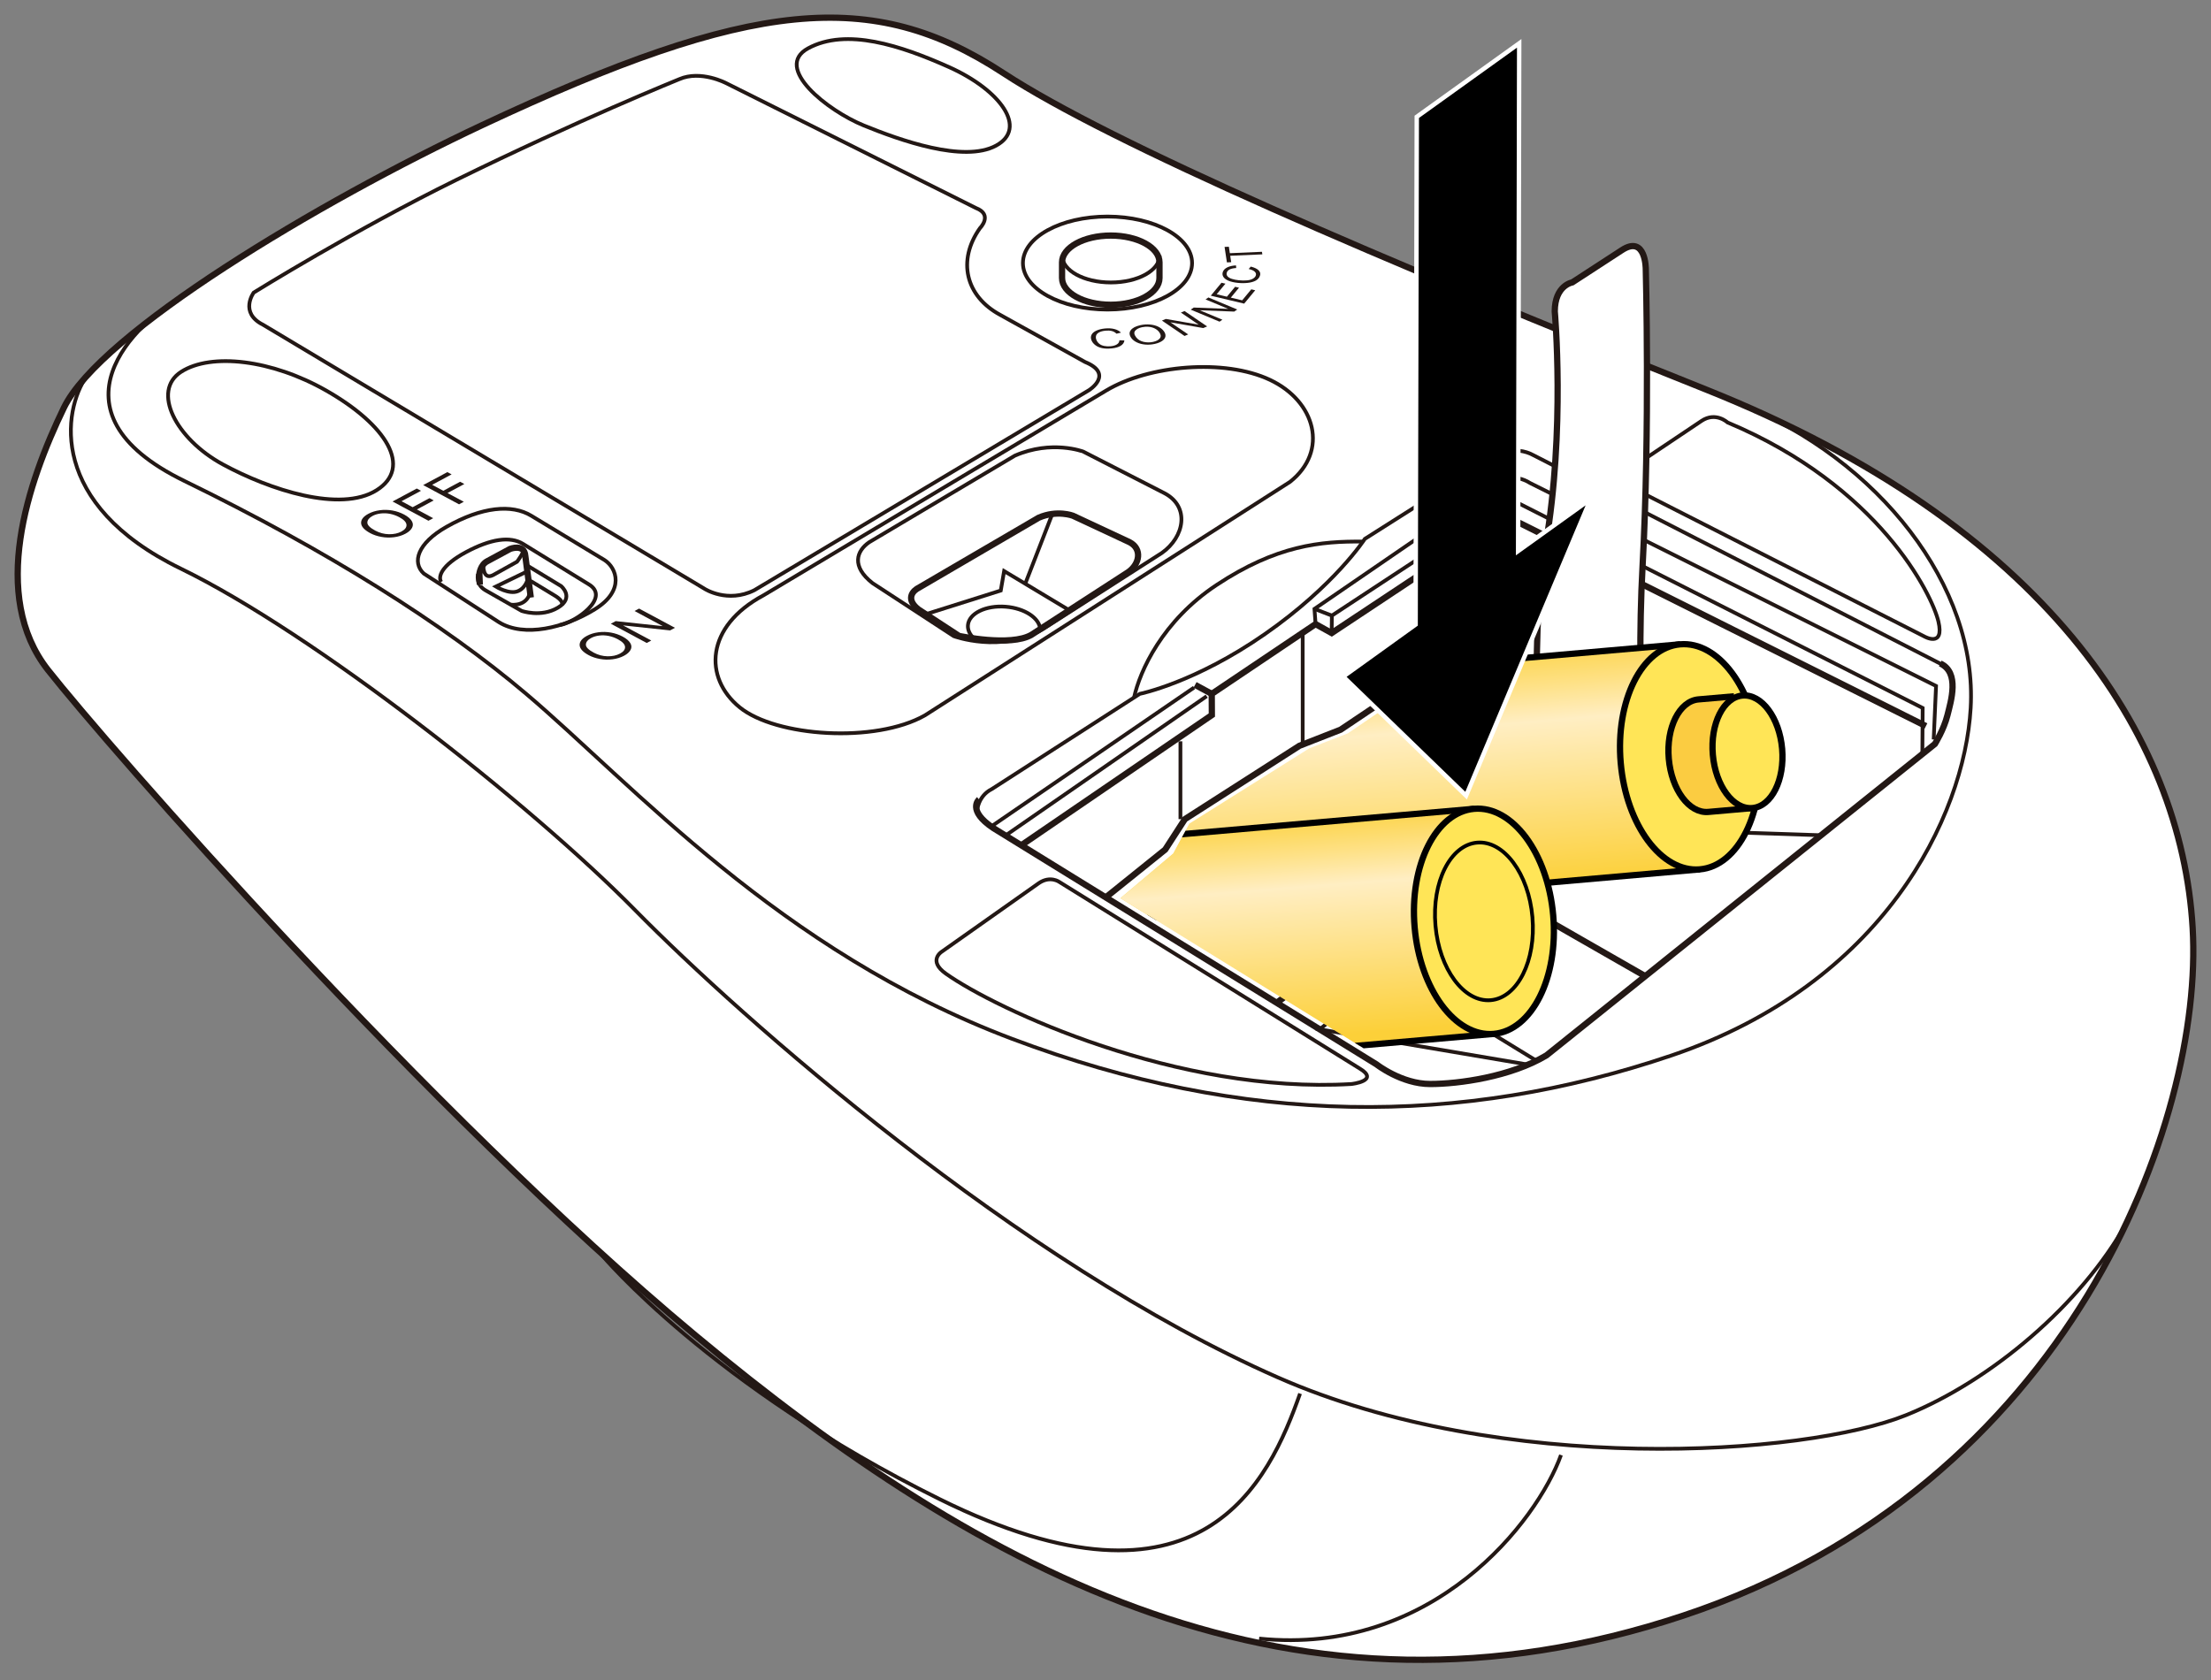 <?xml version="1.0" encoding="utf-8"?>
<!-- Generator: Adobe Illustrator 25.4.8, SVG Export Plug-In . SVG Version: 6.00 Build 0)  -->
<svg version="1.1" xmlns="http://www.w3.org/2000/svg" xmlns:xlink="http://www.w3.org/1999/xlink" x="0px" y="0px"
	 viewBox="0 0 250 190" enable-background="new 0 0 250 190" xml:space="preserve">
<rect x="0" y="0" width="250" height="190" fill="#808080" stroke="none"/>
<g id="レイヤー_1">
	<g>
		<g>
			<path fill="#FFFFFF" stroke="#231815" stroke-width="0.709" stroke-miterlimit="10" d="M54.547,14.137
				C35.878,22.898,11.318,37.67,7.226,46.111s-8.441,21.231-1.791,29.672s42.972,50.081,73.156,75.203
				c32.516,27.063,68.041,46.298,111.781,31.718c43.74-14.58,58.832-56.018,57.553-77.761s-16.626-45.531-54.995-60.878
				c-37.106-14.842-67.287-27.811-79.47-35.793C98.625-1.448,85-0.152,54.547,14.137z"/>
			<polyline fill="none" stroke="#231815" stroke-width="0.709" stroke-miterlimit="10" points="217.766,82.118 170.407,58.439 
				150.573,71.594 148.752,70.582 137.014,78.475 137.025,80.87 115.358,95.678 			"/>
			<path fill="none" stroke="#231815" stroke-width="0.709" stroke-miterlimit="10" d="M125.029,101.492l6.722-5.409l2.226-3.441
				l12.953-8.298l4.655-1.821l15.381-10.322l7.893,17.203c0,0,1.012,2.631,0.607,4.048c-0.405,1.417-2.024,5.869-3.238,8.703"/>
			<path fill="none" stroke="#231815" stroke-width="0.709" stroke-miterlimit="10" d="M186.03,110.4l-17.04-9.764
				c0,0-3.137-1.316-5.97,0.607l-5.97,4.452c0,0-1.72,1.113-1.518,4.452l-0.074,7.322"/>
			<polyline fill="none" stroke="#231815" stroke-width="0.709" stroke-miterlimit="10" points="158.315,104.752 156.645,104.481 
				144.348,113.408 			"/>
			<path fill="none" stroke="#231815" stroke-width="0.425" stroke-miterlimit="10" d="M157.05,105.696
				c0,0-2.372,2.578,0.653,4.446l16.033,9.826"/>
			<polyline fill="none" stroke="#231815" stroke-width="0.425" stroke-miterlimit="10" points="155.212,111.476 149.223,116.415 
				172.788,120.402 			"/>
			<polyline fill="none" stroke="#231815" stroke-width="0.425" stroke-miterlimit="10" points="166.547,72.482 167.311,70.641 
				168.201,60.41 			"/>
			
				<line fill="none" stroke="#231815" stroke-width="0.425" stroke-miterlimit="10" x1="113.69" y1="94.497" x2="136.44" y2="78.737"/>
			<path fill="none" stroke="#231815" stroke-width="0.425" stroke-miterlimit="10" d="M148.752,70.582l-0.124-1.72l21.263-14.59
				c0,0,1.423-0.712,3.114,0.356l45.906,22.953l-0.267,6.05"/>
			<polyline fill="none" stroke="#231815" stroke-width="0.425" stroke-miterlimit="10" points="217.363,85.276 217.399,80.071 
				170.692,56.406 150.596,69.621 			"/>
			<polyline fill="none" stroke="#231815" stroke-width="0.425" stroke-miterlimit="10" points="148.628,68.862 150.596,69.621 
				150.573,71.594 			"/>
			
				<line fill="none" stroke="#231815" stroke-width="0.425" stroke-miterlimit="10" x1="135.016" y1="77.758" x2="112.069" y2="93.479"/>
			<path fill="none" stroke="#231815" stroke-width="0.425" stroke-miterlimit="10" d="M110.476,91.74c0,0,0.075-1.704,1.676-2.505
				l16.726-10.765c0,0,6.228-1.246,14.146-6.761c7.918-5.516,11.299-10.765,11.299-10.765l14.857-9.43c0,0,2.046-1.246,4.27,0
				l46.284,23.717"/>
			<path fill="none" stroke="#231815" stroke-width="0.425" stroke-miterlimit="10" d="M128.23,78.886
				c0.647-2.997,3.221-8.683,9.315-12.719c6.812-4.512,11.817-4.966,16.565-4.917"/>
			<path fill="none" stroke="#231815" stroke-width="0.425" stroke-miterlimit="10" d="M183.999,54.881l33.577,17.094
				c0,0,2.313,1.334,1.601-1.69s-6.672-15.302-23.843-22.508c0,0-1.334-1.246-2.936-0.178l-8.096,5.427
				C184.303,53.026,182.829,54.286,183.999,54.881z"/>
			<path fill="none" stroke="#231815" stroke-width="0.425" stroke-miterlimit="10" d="M117.456,99.884l-10.998,7.767
				c0,0-1.564,1.005,0.489,2.463c5.678,4.032,26.2,13.64,45.862,12.483c0,0,3.292-0.356,0.89-1.779l-33.918-21.073
				C119.781,99.745,118.752,98.994,117.456,99.884z"/>
			<path fill="none" stroke="#231815" stroke-width="0.425" stroke-miterlimit="10" d="M20.704,33.519
				c-5.324,2.859-16.051,12.978,0.14,20.872S50.214,70.605,59.5,78.475c11.941,10.119,28.628,29.095,54.938,39.012
				s50.708,9.966,74.589,1.87s33.073-26.924,33.798-39.263c0.81-13.762-10.328-28.072-26.188-34.488"/>
			<path fill="none" stroke="#231815" stroke-width="0.425" stroke-miterlimit="10" d="M9.8,42.546
				C7.082,46.41,5.463,57.022,20.439,64.308c14.977,7.286,39.465,26.513,51.406,38.656s43.2,39.862,72.657,52.823
				c25.298,11.131,59.502,8.905,71.038,4.25c9.674-3.904,19.804-12.585,24.879-21.674"/>
			<path fill="none" stroke="#231815" stroke-width="0.425" stroke-miterlimit="10" d="M146.999,157.608
				c-3.509,9.917-11.062,26.631-40.748,11.941c-25.853-12.793-38.198-27.607-38.198-27.607"/>
			<path fill="none" stroke="#231815" stroke-width="0.425" stroke-miterlimit="10" d="M176.502,164.56
				c-2.655,7.417-14.409,22.757-34.134,20.754"/>
			
				<ellipse fill="none" stroke="#231815" stroke-width="0.425" stroke-miterlimit="10" cx="125.225" cy="29.75" rx="9.563" ry="5.26"/>
			<path fill="none" stroke="#231815" stroke-width="0.709" stroke-miterlimit="10" d="M120.087,29.669
				c0-1.673,2.466-3.029,5.508-3.029c3.042,0,5.508,1.356,5.508,3.029v1.769c0,1.673-2.466,3.029-5.508,3.029
				c-3.042,0-5.508-1.356-5.508-3.029V29.669z"/>
			<path fill="none" stroke="#231815" stroke-width="0.425" stroke-miterlimit="10" d="M125.073,44.17L86.323,67.331
				c-6.57,3.523-6.787,9.322-2.689,12.662c4.098,3.339,15.331,4.098,20.947,0.911l41.287-26.411
				c4.402-3.491,2.884-9.107-2.277-11.536S129.9,41.285,125.073,44.17z"/>
			<path fill="none" stroke="#231815" stroke-width="0.425" stroke-miterlimit="10" d="M76.804,8.955
				c0,0-11.612,4.705-25.197,11.384c-11.455,5.632-22.92,12.75-22.92,12.75s-1.67,2.277,1.063,3.643l49.928,29.865
				c0,0,2.58,1.67,5.616,0.152l37.843-22.624c0,0,2.884-1.821-0.455-3.188l-9.58-5.322c-3.947-2.125-4.877-6.169-2.297-9.812
				c0,0,1.518-1.518-0.455-2.277L82.116,9.41C82.116,9.41,79.249,7.888,76.804,8.955z"/>
			<path fill="none" stroke="#231815" stroke-width="0.425" stroke-miterlimit="10" d="M107.313,7.589
				c-5.458-2.442-11.612-4.478-15.938-2.125c-4.003,2.177,2.201,7.058,6.299,8.728s11.308,4.25,14.951,2.277
				S113.081,10.169,107.313,7.589z"/>
			<path fill="none" stroke="#231815" stroke-width="0.425" stroke-miterlimit="10" d="M36.883,44.17
				c-6.141-3.499-12.993-4.297-16.393-2.125c-3.396,2.169-0.607,7.589,4.705,10.473s13.29,5.502,17.389,2.921
				C46.682,52.86,43.691,48.05,36.883,44.17z"/>
			<path fill="none" stroke="#231815" stroke-width="0.425" stroke-miterlimit="10" d="M131.116,28.917
				c0,1.673-2.466,3.029-5.508,3.029s-5.508-1.356-5.508-3.029"/>
			<path fill="none" stroke="#231815" stroke-width="0.425" stroke-miterlimit="10" d="M114.751,51.532l-16.469,9.79
				c-1.442,0.987-2.049,2.732,0.379,4.63l9.183,5.996c0,0,5.313,1.973,10.018-0.759l13.509-8.652
				c2.58-1.821,3.188-5.237,0.304-6.755l-9.183-4.705C122.492,51.077,118.925,49.711,114.751,51.532z"/>
			<path fill="none" stroke="#231815" stroke-width="0.709" stroke-miterlimit="10" d="M117.445,58.552l-13.791,8.054
				c-0.721,0.493-1.025,1.366,0.19,2.315l4.592,2.998c0,0,5.829,1.246,8.182-0.12l10.959-7.099c1.29-0.911,1.594-2.618,0.152-3.377
				l-6.413-2.998C121.316,58.325,119.532,57.642,117.445,58.552z"/>
			<polyline fill="none" stroke="#231815" stroke-width="0.425" stroke-miterlimit="10" points="104.248,69.6 113.157,66.787 
				113.537,64.586 121.088,69.123 			"/>
			
				<line fill="none" stroke="#231815" stroke-width="0.425" stroke-miterlimit="10" x1="115.924" y1="66.02" x2="118.925" y2="58.287"/>
			<path fill="none" stroke="#231815" stroke-width="0.425" stroke-miterlimit="10" d="M110.122,72.204
				c-0.466-0.442-0.72-0.961-0.677-1.497c0.108-1.337,2.025-2.273,4.281-2.09c2.134,0.173,3.808,1.285,3.89,2.536"/>
			<path fill="none" stroke="#231815" stroke-width="0.425" stroke-miterlimit="10" d="M60.073,58.328l8.284,5.014
				c1.362,0.872,2.343,3.433-1.09,5.559c-3.433,2.125-8.011,3.215-10.845,1.471l-8.502-5.504c-1.362-1.253-0.725-3.421,2.561-5.286
				C54.515,57.293,57.883,57.002,60.073,58.328z"/>
			
				<line fill="none" stroke="#231815" stroke-width="0.425" stroke-miterlimit="10" x1="133.472" y1="92.642" x2="133.472" y2="83.838"/>
			
				<line fill="none" stroke="#231815" stroke-width="0.425" stroke-miterlimit="10" x1="147.297" y1="84.201" x2="147.297" y2="71.804"/>
			
				<line fill="none" stroke="#231815" stroke-width="0.425" stroke-miterlimit="10" x1="178.402" y1="93.552" x2="205.905" y2="94.463"/>
			
				<line fill="none" stroke="#231815" stroke-width="0.709" stroke-miterlimit="10" x1="137.014" y1="78.475" x2="135.127" y2="77.454"/>
			<path fill="none" stroke="#231815" stroke-width="0.709" stroke-miterlimit="10" d="M110.703,90.416
				c0,0-1.417,1.214,1.619,3.238l43.311,26.715c0,0,2.833,2.226,6.072,2.226s9.107-0.81,13.155-3.238l43.918-35.215
				c0,0,1.012-1.619,1.417-3.238c0.405-1.619,1.417-4.857-0.81-5.869"/>
			<path fill="none" stroke="#231815" stroke-width="0.425" stroke-miterlimit="10" d="M63.287,70.698
				c1.768-0.312,5.819-3.116,3.274-4.622l-7.427-4.57c-1.454-0.883-3.635-0.571-6.44,0.935s-3.196,2.795-2.805,3.376"/>
			<path fill="none" stroke="#231815" stroke-width="0.425" stroke-miterlimit="10" d="M54.045,64.933c0,0-0.312,1.143,0.831,1.818
				l4.103,2.337c0,0,2.181,0.779,4.103-0.364s0.364-2.441,0.364-2.441l-3.912-2.373"/>
			<g>
				<path fill="#FFFFFF" stroke="#231815" stroke-width="0.709" stroke-miterlimit="10" d="M54.253,66.128l-0.052-1.195
					c0,0,0.104-1.039,0.883-1.454l2.597-1.402c0,0,1.61-0.623,1.714,0.779l0.623,4.726"/>
				<path fill="none" stroke="#231815" stroke-width="0.425" stroke-miterlimit="10" d="M54.648,63.844
					c0,0-0.084,1.816,1.111,1.193l2.701-1.506c0,0,0.918-1.206,0.642-1.368"/>
				<path fill="none" stroke="#231815" stroke-width="0.425" stroke-miterlimit="10" d="M59.395,64.726l-3.324,1.61
					c0,0,1.506,0.935,2.493,0.519c0.987-0.415,1.153-1.559,1.153-1.559"/>
				<path fill="none" stroke="#231815" stroke-width="0.425" stroke-miterlimit="10" d="M59.935,66.956
					c0,0-0.176,1.573-2.176,1.437"/>
			</g>
			<path fill="none" stroke="#231815" stroke-width="0.425" stroke-miterlimit="10" d="M60.018,65.712l2.649,1.61
				c0,0,1.101,0.604,0.862,1.081"/>
			<g>
				<path fill="#231815" d="M126.575,38.482l0.563,0.017c-0.027,0.248-0.165,0.45-0.412,0.603c-0.248,0.155-0.583,0.254-1.005,0.298
					c-0.437,0.045-0.809,0.035-1.118-0.032c-0.307-0.067-0.567-0.184-0.775-0.35c-0.208-0.166-0.349-0.353-0.424-0.561
					c-0.082-0.227-0.073-0.432,0.028-0.618c0.101-0.185,0.284-0.337,0.551-0.456c0.266-0.118,0.578-0.196,0.936-0.233
					c0.406-0.042,0.767-0.022,1.083,0.06c0.317,0.082,0.565,0.218,0.747,0.407l-0.504,0.122c-0.151-0.149-0.329-0.25-0.534-0.303
					s-0.443-0.066-0.714-0.038c-0.312,0.032-0.558,0.099-0.739,0.201c-0.18,0.102-0.288,0.225-0.325,0.368
					c-0.036,0.144-0.028,0.288,0.023,0.431c0.067,0.185,0.175,0.342,0.326,0.468c0.15,0.128,0.343,0.215,0.58,0.261
					c0.237,0.046,0.479,0.057,0.726,0.031c0.301-0.031,0.538-0.104,0.713-0.219C126.476,38.826,126.568,38.673,126.575,38.482z"/>
				<path fill="#231815" d="M127.949,38.266c-0.261-0.34-0.295-0.644-0.102-0.911c0.193-0.268,0.558-0.461,1.097-0.58
					c0.353-0.078,0.705-0.103,1.058-0.075c0.352,0.028,0.666,0.106,0.937,0.235c0.274,0.129,0.488,0.296,0.645,0.501
					c0.159,0.208,0.224,0.411,0.193,0.609c-0.031,0.198-0.157,0.372-0.379,0.519c-0.222,0.148-0.499,0.258-0.831,0.331
					c-0.36,0.079-0.717,0.104-1.071,0.073c-0.355-0.031-0.667-0.111-0.936-0.239C128.29,38.6,128.087,38.445,127.949,38.266z
					 M128.473,38.155c0.189,0.247,0.463,0.414,0.819,0.502c0.357,0.087,0.722,0.09,1.095,0.007c0.38-0.084,0.638-0.225,0.774-0.422
					s0.103-0.429-0.099-0.692c-0.128-0.167-0.292-0.3-0.492-0.402c-0.201-0.101-0.429-0.163-0.684-0.187
					c-0.255-0.024-0.508-0.008-0.76,0.047c-0.358,0.079-0.615,0.213-0.772,0.402C128.197,37.598,128.236,37.846,128.473,38.155z"/>
				<path fill="#231815" d="M133.937,37.996l-2.556-1.74l0.44-0.186l3.711,0.646l-2.007-1.366l0.412-0.174l2.556,1.74l-0.44,0.186
					l-3.713-0.648l2.008,1.368L133.937,37.996z"/>
				<path fill="#231815" d="M137.896,36.38l-3.259-1.361l0.344-0.237l3.892,0.15l-2.559-1.069l0.322-0.222l3.259,1.361l-0.344,0.237
					l-3.894-0.151l2.561,1.07L137.896,36.38z"/>
				<path fill="#231815" d="M140.68,34.34l-3.776-0.899l1.211-1.464l0.446,0.106l-0.99,1.196l1.156,0.275l0.927-1.12l0.443,0.105
					l-0.927,1.12l1.285,0.306l1.028-1.243l0.446,0.106L140.68,34.34z"/>
				<path fill="#231815" d="M141.19,30.423l0.238-0.274c0.419,0.106,0.717,0.249,0.892,0.429c0.176,0.181,0.223,0.385,0.142,0.611
					c-0.084,0.235-0.24,0.416-0.471,0.545c-0.23,0.128-0.529,0.214-0.894,0.256c-0.365,0.042-0.741,0.043-1.129,0.003
					c-0.422-0.043-0.775-0.124-1.059-0.243c-0.284-0.119-0.479-0.267-0.586-0.444c-0.105-0.176-0.125-0.361-0.056-0.552
					c0.078-0.218,0.246-0.39,0.506-0.517c0.26-0.127,0.587-0.201,0.982-0.221l0.023,0.296c-0.313,0.02-0.554,0.071-0.723,0.153
					s-0.279,0.196-0.331,0.341c-0.06,0.167-0.035,0.315,0.074,0.443c0.109,0.128,0.282,0.227,0.517,0.298
					c0.236,0.071,0.488,0.121,0.755,0.148c0.345,0.035,0.656,0.04,0.932,0.012c0.277-0.027,0.499-0.091,0.667-0.192
					s0.276-0.217,0.323-0.35c0.058-0.161,0.02-0.307-0.114-0.436C141.747,30.6,141.517,30.497,141.19,30.423z"/>
				<path fill="#231815" d="M142.734,28.767l-3.631,0.158l0.11,0.728l-0.486,0.021l-0.264-1.75l0.486-0.021l0.11,0.731l3.631-0.158
					L142.734,28.767z"/>
			</g>
			<g>
				<path fill="#231815" d="M41.87,60.3c-0.673-0.361-1.019-0.741-1.039-1.139c-0.019-0.398,0.256-0.751,0.828-1.058
					c0.374-0.201,0.802-0.334,1.281-0.399c0.48-0.065,0.959-0.054,1.435,0.033c0.48,0.087,0.921,0.239,1.326,0.457
					c0.411,0.221,0.696,0.463,0.855,0.726c0.159,0.263,0.17,0.521,0.032,0.774c-0.137,0.253-0.383,0.473-0.735,0.662
					c-0.382,0.205-0.815,0.338-1.301,0.401c-0.485,0.062-0.965,0.049-1.439-0.039C42.641,60.631,42.226,60.491,41.87,60.3z
					 M42.431,60.008c0.489,0.262,1.006,0.398,1.55,0.409c0.545,0.009,1.015-0.092,1.411-0.305c0.404-0.217,0.594-0.471,0.571-0.763
					c-0.023-0.292-0.295-0.579-0.817-0.859c-0.33-0.177-0.674-0.301-1.032-0.374c-0.358-0.071-0.713-0.087-1.063-0.044
					c-0.351,0.042-0.66,0.135-0.927,0.279c-0.38,0.204-0.576,0.449-0.589,0.737C41.523,59.373,41.821,59.681,42.431,60.008z"/>
				<path fill="#231815" d="M48.444,58.893l-4.057-2.176l2.737-1.468l0.479,0.257l-2.2,1.18l1.256,0.674l1.904-1.021l0.479,0.257
					l-1.904,1.021l1.843,0.988L48.444,58.893z"/>
				<path fill="#231815" d="M51.906,57.037l-4.057-2.176l2.737-1.468l0.479,0.257l-2.2,1.18l1.256,0.674l1.904-1.021l0.479,0.257
					L50.6,55.76l1.843,0.988L51.906,57.037z"/>
			</g>
			<g>
				<path fill="#231815" d="M66.58,74.105c-0.673-0.361-1.019-0.741-1.039-1.139c-0.019-0.398,0.256-0.751,0.828-1.058
					c0.374-0.201,0.802-0.334,1.281-0.399s0.959-0.054,1.435,0.033c0.48,0.087,0.921,0.239,1.326,0.457
					c0.411,0.221,0.696,0.463,0.855,0.726c0.159,0.263,0.17,0.521,0.032,0.774c-0.137,0.253-0.383,0.473-0.735,0.662
					c-0.382,0.205-0.815,0.338-1.301,0.401s-0.965,0.049-1.439-0.039C67.351,74.435,66.936,74.296,66.58,74.105z M67.142,73.813
					c0.489,0.262,1.006,0.398,1.55,0.409c0.545,0.009,1.015-0.092,1.411-0.305c0.404-0.217,0.594-0.471,0.571-0.763
					c-0.023-0.292-0.295-0.579-0.817-0.859c-0.33-0.177-0.674-0.301-1.032-0.374c-0.358-0.071-0.713-0.087-1.063-0.044
					c-0.351,0.042-0.66,0.135-0.927,0.279c-0.38,0.204-0.576,0.449-0.589,0.737C66.233,73.178,66.531,73.485,67.142,73.813z"/>
				<path fill="#231815" d="M73.122,72.716l-4.057-2.176l0.551-0.295l5.316,0.565l-3.185-1.708l0.515-0.276l4.057,2.176
					l-0.551,0.295l-5.318-0.567l3.188,1.71L73.122,72.716z"/>
			</g>
		</g>
		<path fill="#FFFFFF" stroke="#231815" stroke-width="0.709" stroke-linecap="round" stroke-miterlimit="10" d="M184.855,94.77
			c1.692-4.273,0.037-15.427,0.875-30.811c0.838-15.384,0.361-33.525,0.361-33.525s0.01-3.926-2.717-2.136l-5.596,3.64
			c0,0-1.973,0.332-1.98,3.277c0,0,1.209,13.386-1.031,26.413c-2.091,12.16-0.25,28.579-0.25,28.579s0.033,4.043-2.497,5.948
			c-1.618,1.218-5.344,2.214-6.753,3.781"/>
		<g>
			<defs>
				<polygon id="SVGID_1_" points="155.712,119.504 126.691,101.582 132.67,96.527 134.478,93.144 148.049,84.627 152.39,82.945 
					166.009,73.676 199.99,70.852 219.029,81.217 177.346,119.069 				"/>
			</defs>
			<clipPath id="SVGID_00000103973669559082297220000014885268936270591679_">
				<use xlink:href="#SVGID_1_"  overflow="visible"/>
			</clipPath>
			<g clip-path="url(#SVGID_00000103973669559082297220000014885268936270591679_)">
				<g>
					<g>
						
							<linearGradient id="SVGID_00000118381812510145781090000005323388276400865969_" gradientUnits="userSpaceOnUse" x1="356.123" y1="686.509" x2="337.021" y2="708.049" gradientTransform="matrix(0.69 -0.724 0.724 0.69 -601.219 -141.681)">
							<stop  offset="0" style="stop-color:#FCD039"/>
							<stop  offset="0.069" style="stop-color:#FCD54F"/>
							<stop  offset="0.21" style="stop-color:#FEE186"/>
							<stop  offset="0.35" style="stop-color:#FFEEC3"/>
							<stop  offset="1" style="stop-color:#FCD039"/>
						</linearGradient>
						<path fill="url(#SVGID_00000118381812510145781090000005323388276400865969_)" stroke="#000000" stroke-width="0.709" d="
							M189.974,72.869l-87.533,7.665c-5.046,0.44-8.642,6.493-8.023,13.526c0.616,7.028,5.203,12.367,10.248,11.926l87.536-7.666"/>
						<path fill="#FFE557" stroke="#000000" stroke-width="0.709" d="M198.922,84.907c0.618,7.031-2.394,13.036-6.719,13.413
							c-4.324,0.383-8.327-5.004-8.948-12.042c-0.612-7.026,2.393-13.033,6.719-13.408C194.302,72.49,198.304,77.881,198.922,84.907
							z"/>
					</g>
					<g>
						<path fill="#FBCC41" stroke="#000000" stroke-width="0.709" d="M196.067,78.749l-4.019,0.349
							c-2.162,0.191-3.666,3.196-3.358,6.707c0.309,3.515,2.311,6.212,4.473,6.02l4.944-0.434"/>
						<path fill="#FFE557" stroke="#000000" stroke-width="0.709" d="M201.508,84.688c0.303,3.512-1.202,6.512-3.364,6.699
							c-2.16,0.193-4.162-2.501-4.471-6.019c-0.309-3.513,1.194-6.514,3.355-6.707C199.196,78.476,201.198,81.169,201.508,84.688z"
							/>
					</g>
				</g>
				<g>
					<g>
						
							<linearGradient id="SVGID_00000013174709081314701660000004127469682447974334_" gradientUnits="userSpaceOnUse" x1="277.808" y1="665.513" x2="293.18" y2="665.513" gradientTransform="matrix(0.69 -0.724 0.724 0.69 -601.219 -141.681)">
							<stop  offset="0" style="stop-color:#FDE39B"/>
							<stop  offset="1" style="stop-color:#FCD039"/>
						</linearGradient>
						<path fill="url(#SVGID_00000013174709081314701660000004127469682447974334_)" stroke="#000000" stroke-width="0.709" d="
							M81.51,103.926l-7.956,0.697c-2.163,0.185-3.671,3.191-3.365,6.704c0.305,3.514,2.305,6.21,4.469,6.021l7.958-0.691"/>
						<path fill="#DBDCDC" stroke="#000000" stroke-width="0.709" d="M83.238,110.191c0.307,3.515-1.199,6.519-3.363,6.708
							c-2.166,0.183-4.168-2.516-4.471-6.027c-0.305-3.514,1.203-6.515,3.363-6.708C80.931,103.979,82.933,106.677,83.238,110.191z"
							/>
					</g>
					<g>
						
							<linearGradient id="SVGID_00000121238195646332360810000005961029432460275072_" gradientUnits="userSpaceOnUse" x1="326.242" y1="683.006" x2="308.766" y2="702.514" gradientTransform="matrix(0.69 -0.724 0.724 0.69 -601.219 -141.681)">
							<stop  offset="0" style="stop-color:#FCD039"/>
							<stop  offset="0.069" style="stop-color:#FCD54F"/>
							<stop  offset="0.21" style="stop-color:#FEE186"/>
							<stop  offset="0.35" style="stop-color:#FFEEC3"/>
							<stop  offset="1" style="stop-color:#FCD039"/>
						</linearGradient>
						<path fill="url(#SVGID_00000121238195646332360810000005961029432460275072_)" stroke="#000000" stroke-width="0.709" d="
							M166.681,91.473l-87.535,7.609c-5.051,0.435-8.646,6.489-8.039,13.518c0.615,7.032,5.199,12.372,10.248,11.934l87.535-7.606"
							/>
						<path fill="#FFE557" stroke="#000000" stroke-width="0.709" d="M175.622,103.521c0.613,7.034-2.404,13.034-6.732,13.408
							c-4.322,0.376-8.327-5.015-8.936-12.051c-0.609-7.027,2.4-13.024,6.727-13.405C171.009,91.102,175.01,96.492,175.622,103.521z
							"/>
						<path fill="#FFE557" stroke="#000000" stroke-width="0.425" d="M173.273,103.727c0.427,4.922-1.685,9.122-4.712,9.387
							c-3.026,0.264-5.826-3.512-6.252-8.438c-0.43-4.919,1.678-9.118,4.708-9.38C170.042,95.031,172.847,98.807,173.273,103.727z"
							/>
					</g>
				</g>
			</g>
		</g>
		<g>
			<polygon stroke="#FFFFFF" stroke-width="0.5" points="160.065,70.629 151.874,76.52 165.773,89.986 179.861,56.433 
				171.655,62.32 171.777,4.901 160.195,13.214 			"/>
		</g>
	</g>
</g>
<g id="レイヤー_2">
</g>
<g id="編集モード">
	<g>
	</g>
	<g>
	</g>
	<g>
	</g>
	<g>
	</g>
	<g>
	</g>
	<g>
	</g>
	<g>
	</g>
	<g>
	</g>
	<g>
	</g>
	<g>
	</g>
	<g>
	</g>
	<g>
	</g>
	<g>
	</g>
	<g>
	</g>
	<g>
	</g>
</g>
</svg>

